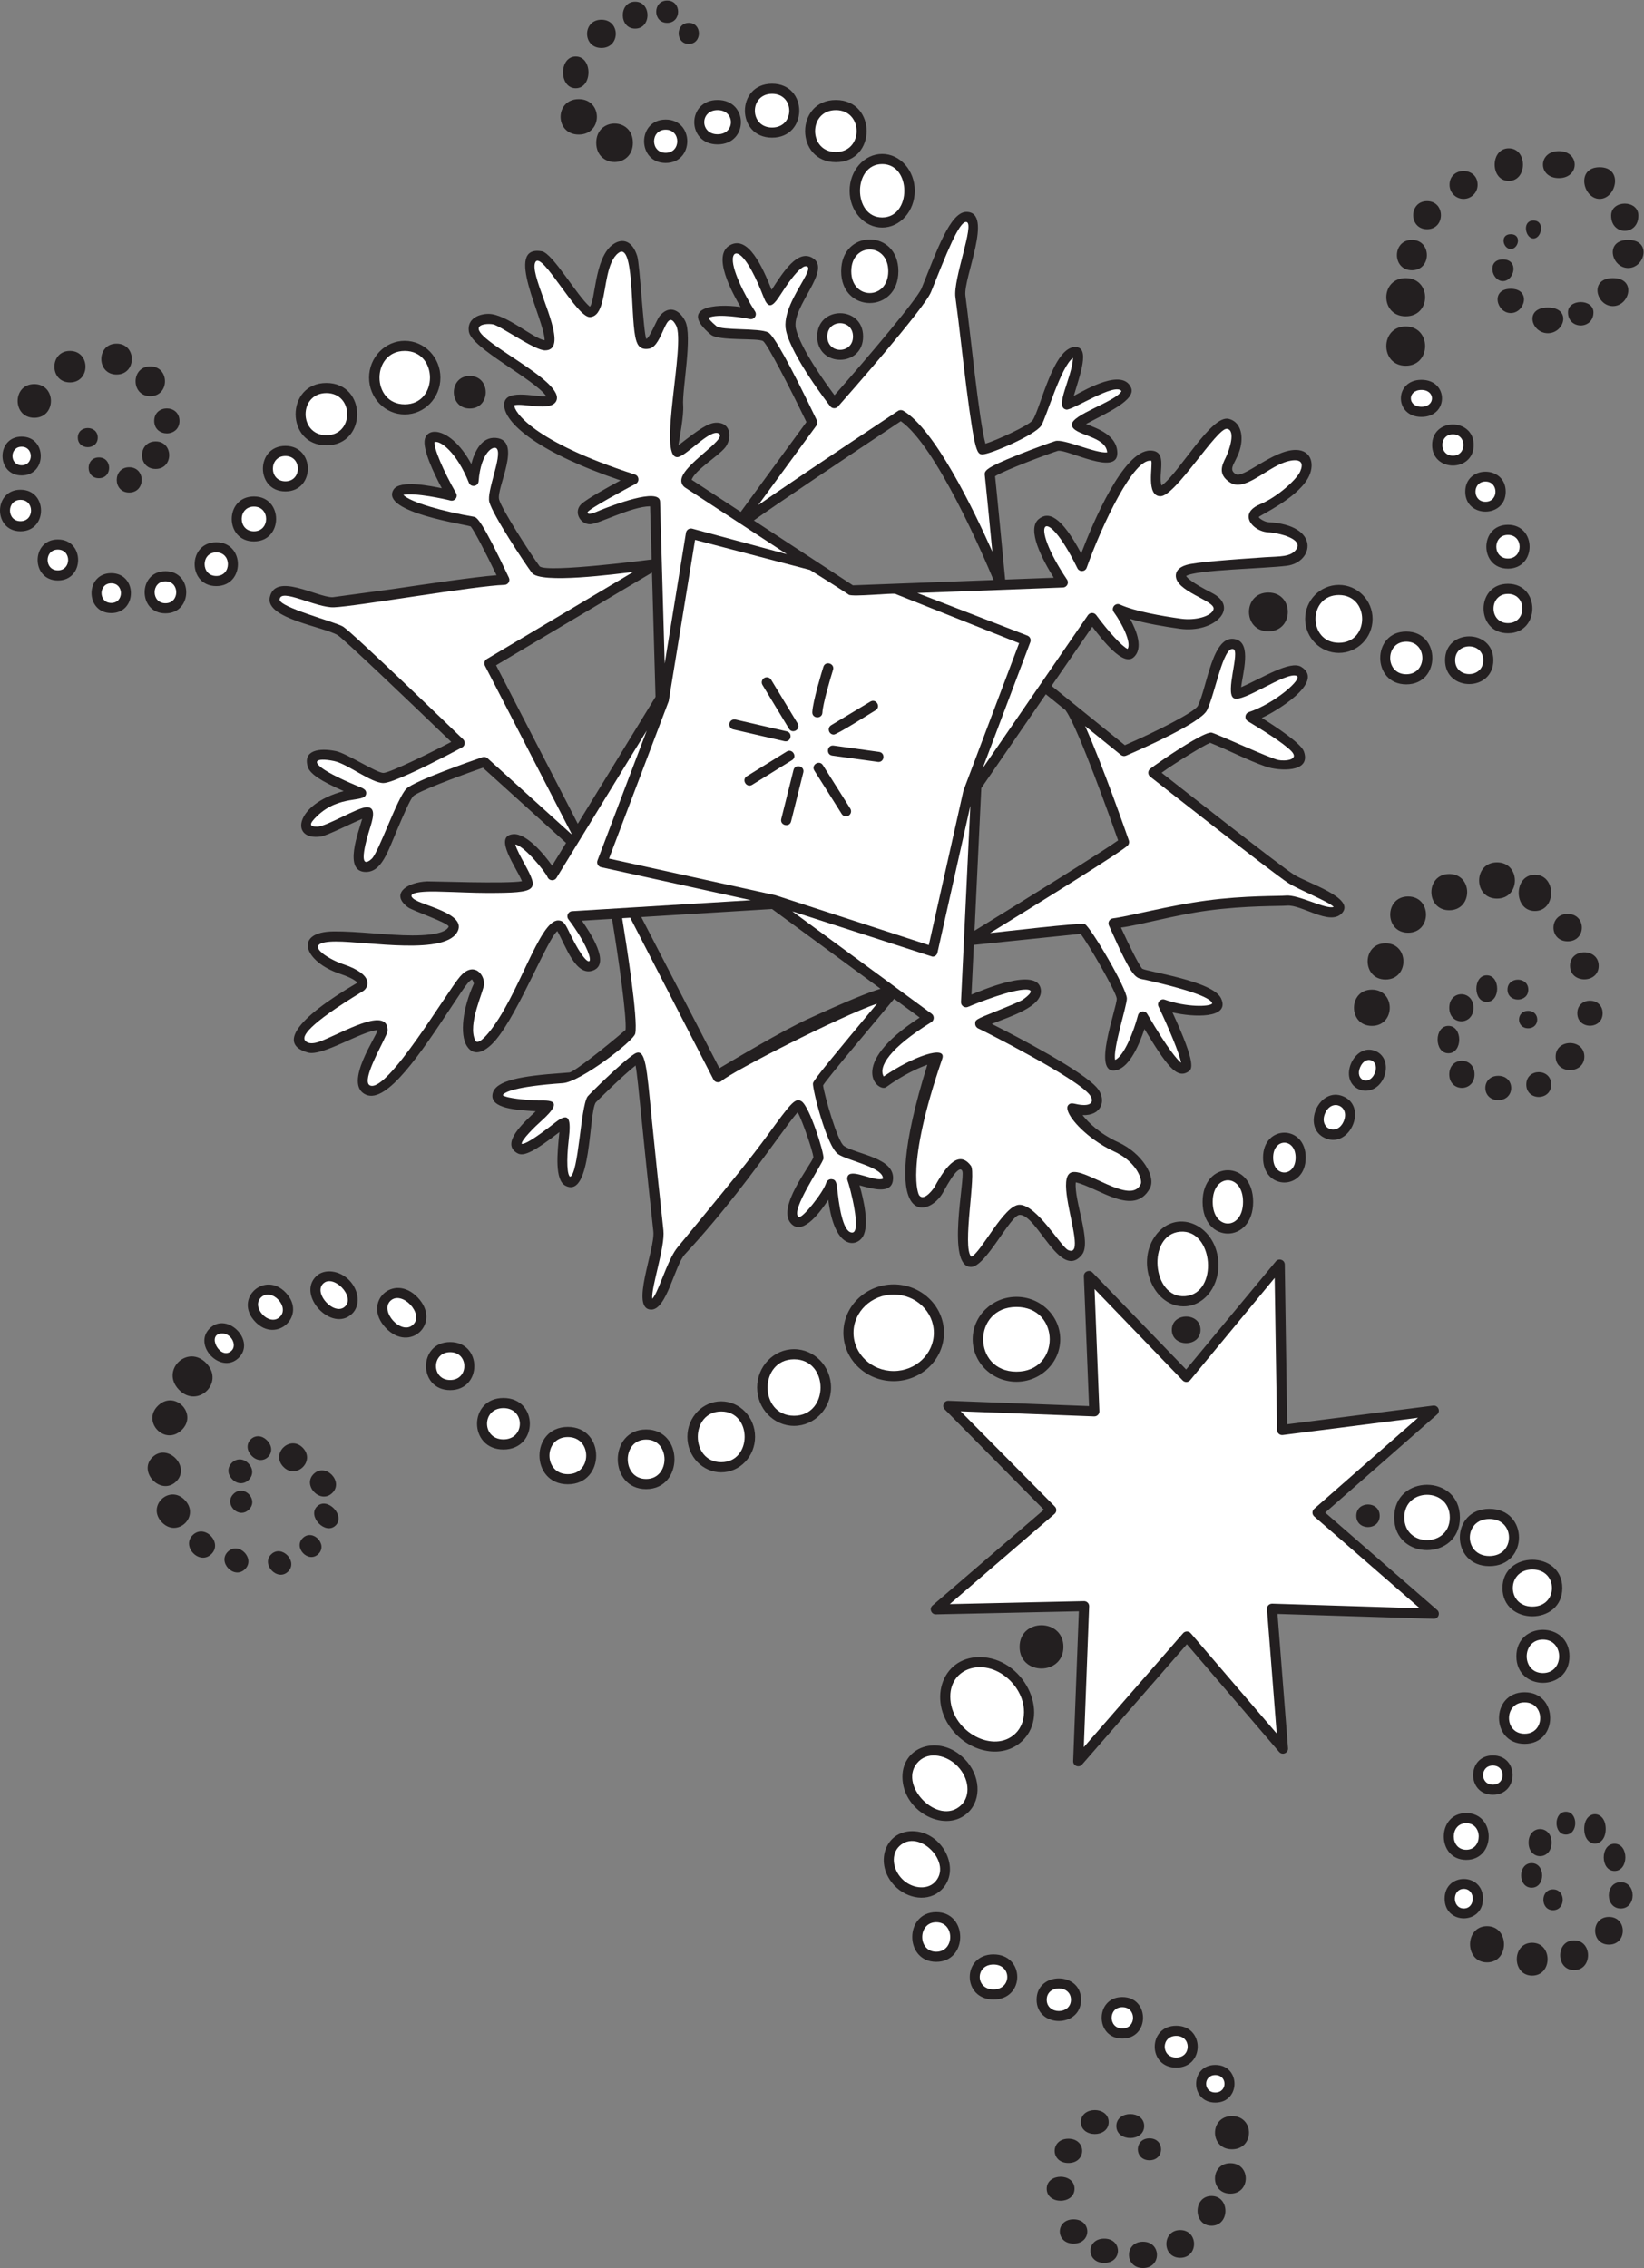 <?xml version="1.0" encoding="UTF-8" standalone="no"?>
<svg
   xmlns:dc="http://purl.org/dc/elements/1.1/"
   xmlns:cc="http://creativecommons.org/ns#"
   xmlns:rdf="http://www.w3.org/1999/02/22-rdf-syntax-ns#"
   xmlns:svg="http://www.w3.org/2000/svg"
   xmlns="http://www.w3.org/2000/svg"
   viewBox="0 0 325.093 448.373"
   height="448.373"
   width="325.093"
   xml:space="preserve"
   id="svg2"
   version="1.1"><rect x="0" y="0" width="325.093" height="448.373" fill="#808080" stroke="none"/><defs
     id="defs6" /><g
     transform="matrix(1.333,0,0,-1.333,0,448.373)"
     id="g10"><g
       transform="scale(0.1)"
       id="g12"><path
         id="path14"
         style="fill:#231f20;fill-opacity:1;fill-rule:evenodd;stroke:none"
         d="m 1965.89,1120.33 166.04,145.6 c 5.54,4.84 1.41,13.96 -5.89,13.07 l -216.55,-27.67 -3.57,236.83 c -0.05,7.1 -8.8,10 -13.12,4.97 l -133.22,-160.55 -138.84,143.85 c -4.7,4.87 -13.16,1.38 -12.86,-5.56 l 7.67,-192.59 -208.48,7.93 c -6.8,0.25 -10.27,-7.98 -5.68,-12.69 l 147.16,-148.89 -165.16,-141.985 c -4.16,-3.555 -3.03,-9.325 0.57,-11.903 1.22,-0.871 2.7,-1.379 4.36,-1.32 l 212.13,4.551 -8.46,-222.129 c -0.27,-7.078 8.53,-10.496 13.15,-5.215 l 155.54,178.469 136.86,-159.668 c 4.71,-5.5 13.74,-1.7 13.17,5.468 l -15.59,199.161 79.63,-2.493 152.01,-4.753 c 6.98,-0.266 10.46,8.535 5.14,13.164 l -166.01,144.353 z m -685.71,409.66 c 9.76,16.97 0.82,55.31 -5.08,75.69 19.3,-5.25 46.19,-13.18 49.4,6.7 5.58,34.48 -54.14,38.81 -72.66,51.9 -9.44,6.66 -28.71,74.02 -30.84,89.49 1.22,4.96 86.49,105.43 105.46,128.59 l 37.88,-27.82 c -110.31,-71.62 -60.82,-111.18 -49.94,-103.29 26.41,19.06 48.3,28.7 61.26,33.3 -76.72,-245.62 2.66,-227.88 23.77,-188.59 18.03,33.56 25.82,37.13 28.21,30.62 4.15,-11.27 -24.4,-141.92 12.82,-141.91 21.98,0.01 58.17,76.9 72.17,77.24 25.91,0.64 60.57,-98.8 92.46,-59.02 14.67,18.29 -12.12,80.31 -9.19,107.29 34.18,-8.3 86.55,-51.91 109.87,-8.96 9.5,17.49 -11.77,52.32 -46.81,68.34 -27.57,12.62 -44.14,29.01 -53.05,40.27 28.41,-1.1 35.83,22.11 22.53,39.18 -19.56,25.08 -119.76,77.23 -157.15,96.11 26.78,11.01 75.71,25.3 72.83,50.59 -4.05,35.69 -89.53,-1.73 -102.99,-7.07 l 3.51,73.63 158.4,16.39 c 11.2,-13.99 52.49,-85.73 53.63,-95.91 0.65,-12.98 -39.28,-116.56 0.27,-106.01 19.52,5.22 33.61,39 40.81,60.81 32.95,-54.3 48.04,-74.64 65.04,-63.22 5.04,3.22 13.27,8.47 -23.5,87.83 30.68,-7.35 86.43,-9.64 72.09,20.86 -12.23,25.98 -109.49,39.31 -117.07,44.01 -4.82,5.48 -18.98,33.77 -31.4,60.96 26.32,3.3 79.72,18.6 128.82,25.21 56.78,7.64 107.53,6.35 117.13,7.28 22,2.12 63.48,-30.46 81.58,-11.45 21.73,22.8 -52.13,45.21 -71.34,57.71 -21.52,13.98 -161.61,123.86 -195.94,150.84 20.29,14.71 62.12,40.39 72.02,44.43 27.89,-11.08 54.59,-25.55 82.95,-35.38 18.55,-6.42 67.68,-9.69 56.13,22.59 -4.18,11.7 -38.76,34.91 -62.45,49.71 18.03,7.9 95.46,53.14 58.46,75.77 -16.29,9.95 -57.2,-16.3 -89.05,-30.24 2.16,20.31 15.85,64.47 -7.71,71 -35.01,9.72 -42.46,-70.52 -56.46,-98.54 -4.52,-9.03 -58.91,-36.9 -108.36,-58.42 l -108.71,87.91 60.39,87.79 c 15.77,-20.57 45.76,-59.13 61.27,-45.42 14.77,13.07 4.84,38.8 -5.25,57.01 22.82,-6.7 51.31,-11.52 73.84,-14.65 51.35,-7.11 89.58,31.77 47.56,53.18 -30.09,15.34 -36.74,22.44 -38.18,25.05 14.13,9.36 117.05,10.97 149.49,15.2 39.86,5.2 50.2,60.3 -27.42,64.62 -5.71,0.32 -13.91,5.58 -14.38,7.65 2.08,2.91 55.08,26.73 72.71,57.06 11.17,19.23 6.33,42.45 -17.97,42.45 -33.41,0.01 -77.64,-42.99 -88.97,-35.81 -13.94,8.83 4.29,18.88 8.11,44.75 2.7,18.26 -3.61,33.52 -18.39,37.15 -26.03,6.38 -73.43,-80.4 -99.65,-98.9 -6.05,16.17 10.86,51.88 -16.92,51.88 -39.83,0.01 -84.7,-106.34 -102.3,-152.56 -29.83,55.87 -48.67,62.77 -63.07,50.86 -18.24,-15.09 5.34,-59.8 22.34,-86.91 l -72.05,-2.72 c -2.4,25.1 -12.51,130.61 -14.96,153.24 13.27,8.72 80.28,33.74 93.25,37.72 14.85,2.23 88.08,-37.92 88.08,-3.56 0,26.6 -29.26,36.6 -46.42,43.28 29.23,15.86 74.92,35.41 66.72,54.01 -12.6,28.6 -65.54,-1.83 -84.91,-12.36 8.73,30.19 25.29,72.96 1.86,72.56 -32.2,-0.54 -50.89,-90.23 -62.73,-108.44 -5.18,-7.88 -54.8,-30.34 -70.15,-34.95 -9.89,36.32 -22.24,164.2 -29.7,219.41 -3.53,26.08 42.47,124.38 1.43,124.38 -24.07,0 -44.05,-57.97 -66.41,-113.18 -6.59,-16.22 -78.68,-101.23 -129.25,-158.7 -14.08,18.91 -50.91,70.27 -57.29,98.95 -7.2,32.48 55.09,87.47 24.31,104.9 -22.06,12.49 -43.28,-21.27 -60.31,-47.54 -14.06,35.42 -35.06,80.88 -61.56,66.33 -27.71,-15.18 3.22,-70.52 15.44,-91.76 -37.98,5.51 -92.38,-0.36 -44.22,-40.94 11.91,-10.03 69.61,-4.59 77.87,-9.76 6.74,-5.77 37.49,-64.79 64.12,-119.97 l -97.45,-133.23 c -35.17,23.02 -64.3,42.08 -72.89,47.69 5.58,14.81 38.75,34.29 49.64,47.58 9.71,11.86 10.5,36.98 -12.71,36.99 -11.97,0 -25.47,-9.31 -56.58,-33.65 1.99,11.95 8.21,44.75 7.11,59.18 -1.78,23.28 14.32,103.41 2.93,125.37 -9.69,18.7 -25.313,22.89 -38.137,6.87 -3.789,-4.74 -15.02,-33.31 -19.571,-33.42 -4.183,10.26 -9.402,110.36 -13.406,122.89 -7.867,24.65 -23.789,26.78 -37.363,16.11 -26.164,-20.55 -24.656,-83.3 -32.871,-91.31 -18.879,15.86 -55.012,79.29 -71.172,82.18 -57.848,10.3 3.777,-101.19 4.121,-131.91 -16.301,1.92 -57.078,39.08 -83.231,39.08 -13.097,0.01 -32.097,-6.31 -29.222,-26.06 3.64,-24.94 97.414,-70.76 114.824,-96.03 -14.535,-2.17 -66.758,14.03 -62.148,-16.37 3.921,-25.8 51.55,-67.32 172.382,-108.53 -19.101,-10.26 -49.402,-27.07 -57.921,-34.85 -12.516,-11.43 -2.082,-30.49 12.941,-30.11 12.445,0.32 61.477,26.45 88.789,26.54 l 2.258,-78.83 c -2.801,-0.37 -153.988,-20.04 -166.02,-10.27 -14.933,20.33 -56.55,85.21 -60.215,99.33 -4.437,17.12 35.383,87.66 -4.718,91.21 -21.293,1.89 -31.676,-20.09 -36.52,-38.69 -27.328,50.75 -63.293,57.36 -68.828,37.25 -4.043,-14.73 13.098,-50.71 25.059,-73.17 -15.516,3.09 -62.508,13.23 -71.758,-2.36 -19.945,-33.62 109.93,-51.61 114.695,-54.39 5.676,-6.94 22.672,-39.79 38.254,-72.26 -33.574,-2.69 -100.227,-12.58 -155.016,-20.68 l -88.148,-11.95 c -23.223,-0.27 -85.156,37.75 -93.242,-0.28 -6.668,-31.43 80.769,-43.61 100.887,-56.06 8.839,-5.48 102.832,-95.07 168.332,-158.24 -24.497,-13 -90.586,-45.81 -100.633,-46.01 -9.922,-0.09 -54.528,29.08 -70.364,32.34 -24.793,5.11 -49.418,1.48 -41.8,-23.3 3.132,-10.17 18.425,-20.66 53.246,-36.03 -73.258,-19.34 -80.117,-73.94 -33.77,-67.31 9.239,1.32 45.625,19.83 61.196,26.18 -4.86,-17.97 -28.879,-78.73 5.406,-78.73 23.429,0 32.207,29.12 47.187,64.24 7.91,18.56 18.742,43.97 23.434,48.41 7.129,6.76 63.148,28.04 103.098,41.92 l 123.328,-111.52 -20.657,-33.7 c -12.371,17.47 -38.453,48.51 -58.031,46.63 -30.094,-2.88 5.695,-50.37 13.262,-69.71 -21.637,-4.06 -135.039,0.01 -140.762,-0.24 -30.207,-1.3 -55.117,-18.79 -28.152,-38.57 6.918,-5.06 60.32,-23.16 60.219,-28.54 -2.5,-5.95 -13.914,-13.06 -53.961,-13.06 -35.45,0 -82.325,6.39 -116.746,5.99 -60.309,-0.7 -43.454,-45.27 9.414,-62.89 22.757,-7.58 25.464,-13.13 25.964,-13.18 -94.898,-55.61 -116.164,-92.11 -73.148,-103.71 21.066,-5.7 79.113,31.86 102.855,33.42 0.856,-6.34 -52.226,-80.17 -17.187,-95.8 31.27,-13.96 82.488,63.2 127.441,131.18 10.528,15.93 19.621,29.67 23.743,34.36 3.972,4.51 6.101,5.17 6.117,5.32 0.918,-0.63 2.164,-3.36 2.894,-6.11 -16.66,-36.05 -21.179,-75.51 -10.422,-92.6 11.504,-18.24 29.739,-6.72 43.2,9.37 33.797,40.4 76.734,150.16 91.031,161.08 12.324,-21.56 27.453,-68.65 53.496,-58.24 25.602,10.23 -4.695,55.86 -17.039,73.65 l 44.656,2.74 c 9.414,-57.08 21.965,-144.48 20.11,-164.7 -34.411,-29.37 -75.403,-61.4 -83.106,-63.11 -2.016,-0.25 -5.844,-0.51 -10.883,-0.87 -60.601,-4.27 -99.011,-10.86 -103.226,-30.53 -4.836,-22.61 36.785,-24.2 63.918,-26.2 -17.45,-16.42 -52.914,-47.75 -27.133,-62.21 9.418,-5.28 24.746,2.35 62.265,31.34 -3.285,-31.67 -7.21,-71.24 9.09,-79.56 39.059,-19.94 34.114,108.41 44.91,123.63 5.387,5.39 39.946,39.88 59.016,54.73 2.117,-11.53 4.758,-37.91 8.859,-78.79 3.922,-39.1 9.293,-92.65 17.504,-167.31 2.875,-26.22 -35.445,-115.92 -3.082,-115.92 23.082,0 34.678,65.7 49.948,82.11 57.07,61.4 102.6,123.71 133.67,166.37 13.75,18.86 26.86,36.88 33.53,44.15 7.79,-14.1 22.19,-57.22 23.33,-66.37 -1.69,-10.07 -58,-77.08 -31.55,-100.17 17.36,-15.15 42.81,20.13 53.66,36.75 9.48,-75.27 42.21,-70.33 51.44,-54.26 v 0 z m -544.262,847 231.273,137.45 5.266,-184.26 -115.316,-188.22 -121.223,235.03 z m 600.412,362 c 52.19,-36.49 121.73,-197.67 137.56,-235.56 l -208.64,-7.9 c -12.82,8.4 -84.82,55.54 -146.96,96.23 29.01,20.94 139.95,95.32 218.04,147.23 v 0 z m 244.43,-428.66 c 0.17,-0.38 0.38,-0.74 0.63,-1.1 18.41,-25.97 67.46,-163.98 77.31,-191.94 -21.41,-15.53 -131.97,-84.24 -213.06,-134 l 10.09,211.54 95.73,139.18 29.3,-23.68 z m -382.53,-458.1 c -39.71,-18.3 -107.9,-59.24 -131.01,-72.81 l -115.943,224.16 193.993,11.92 160.97,-118.27 c -17.16,-5.18 -48.64,-17.66 -108.01,-45 v 0 z M 145.02,2714.62 c 0,18.9 -29.59,18.92 -29.59,0 0,-18.93 29.582,-18.93 29.59,0 v 0 z m 1.664,-60.21 c 20.296,0 20.296,30.82 0,30.82 -20.293,0 -20.293,-30.82 0,-30.82 v 0 z m 45,16.25 c -24.688,0 -24.68,-37.5 0,-37.5 24.683,0 24.695,37.48 0,37.5 v 0 z m 39.168,38.33 c -26.883,0 -26.899,-40.83 0,-40.83 26.882,0 26.882,40.83 0,40.83 v 0 z m -2.086,30.42 c 0,-24.69 37.496,-24.7 37.496,-0.01 0.008,24.69 -37.496,24.69 -37.496,0 v 0.01 z m -5.836,36.66 c 29.074,0 29.074,44.16 0,44.16 -29.075,0 -29.063,-44.16 0,-44.16 v 0 z m -50,32.09 c 30.175,0 30.175,45.84 0,45.84 -30.172,0 -30.172,-45.84 0,-45.84 v 0 z m -69.164,-11.67 c 30.722,0 30.726,46.66 -0.004,46.67 -30.739,0 -30.742,-46.67 0,-46.67 h 0.004 z m -52.914,-52.5 c 32.91,0 32.918,49.99 0,50 -32.918,0 -32.914,-50.01 0,-50 v 0 z m -18.746,-85.42 c 37.836,0 37.832,57.5 -0.004,57.5 -37.84,0 -37.844,-57.5 0,-57.5 h 0.004 z m -1.676,-21.25 c -40.574,0 -40.566,-61.66 0,-61.66 40.586,0 40.578,61.66 0,61.66 v 0 z m 55.422,-73.75 c -40.027,0 -40.031,-60.84 0,-60.84 40.031,0 40.027,60.84 0,60.84 v 0 z m 79.16,-50 c -38.934,0 -38.938,-59.17 0,-59.16 38.941,0 38.941,59.16 0,59.16 v 0 z m 80.422,-59.58 c 41.125,0 41.129,62.49 -0.004,62.5 -41.129,0 -41.129,-62.51 0,-62.51 l 0.004,0.01 z m 75.418,40.42 c 42.773,0 42.773,64.99 0,64.99 -42.786,0.01 -42.778,-64.99 0,-64.99 v 0 z m 55.832,66.25 c 43.879,0 43.875,66.66 -0.004,66.66 -43.867,0 -43.867,-66.67 0,-66.67 l 0.004,0.01 z m 46.671,74.16 c 44.411,0 44.418,67.5 0,67.5 -44.429,0 -44.429,-67.5 0,-67.5 v 0 z m 60.825,68.34 c 60.871,0 60.879,92.5 0,92.5 -60.867,0 -60.867,-92.51 0,-92.5 v 0 z m 116.234,45.81 c 29.18,0 52.914,24.48 52.914,54.58 0.008,30.1 -23.734,54.58 -52.918,54.58 -29.176,0.01 -52.922,-24.48 -52.922,-54.58 0.012,-30.1 23.742,-54.58 52.922,-54.58 h 0.004 z m 96.484,8.77 c 31.54,0 31.532,48.33 -0.011,48.33 -31.567,0 -31.567,-48.34 0.008,-48.34 l 0.003,0.01 z m 515.362,106.83 c 0,-46.07 68.12,-46.07 68.12,0 0,46.06 -68.12,46.06 -68.12,0 v 0 z m -190.47,433.87 c 20.02,0 20.03,31.24 0,31.24 -20.03,0 -20.03,-31.24 0,-31.24 v 0 z m -32.102,31.24 c 21.662,0 21.672,33.12 0,33.13 -21.661,0 -21.661,-33.13 0,-33.13 v 0 z m -47.485,-8.55 c 24.399,0 24.399,40 -0.008,40 -24.386,0 -24.386,-40 0,-40 h 0.008 z m -50,-28.63 c 28.371,0 28.383,41.86 -0.008,41.88 -28.394,0 -28.394,-41.89 0,-41.88 h 0.008 z m -38.121,-59.76 c 25.176,0 25.176,47.08 0,47.08 -25.164,0 -25.156,-47.09 0,-47.09 v 0.01 z m 4.457,-68.68 c 35.887,0 35.899,52.5 -0.016,52.51 -35.925,0 -35.933,-52.51 0.012,-52.51 h 0.004 z m 25.941,-12.18 c 0,-38.06 54.375,-38.07 54.375,-0.02 0.016,38.04 -54.375,38.03 -54.375,0.02 v 0 z m 103.008,-29.93 c 42.682,0 42.692,64.34 0,64.34 -42.691,0 -42.683,-64.34 0,-64.34 v 0 z m 77.012,27.52 c 46.12,0 46.13,65.85 -0.01,65.85 -46.11,0 -46.11,-65.85 0.01,-65.85 v 0 z m 80.84,10 c 53.75,0 53.75,80 0,80 -53.74,0 -53.74,-80 0,-80 v 0 z m 1129.5,-149.58 c 12.22,0 17.48,26.67 0,26.67 -17.46,0 -12.2,-26.67 0,-26.67 v 0 z m -33.69,6.4 c -16.64,0 -11.62,-21.96 0,-21.96 11.64,0 16.66,21.96 0,21.96 v 0 z m -11.67,-69.58 c 17.04,0 24.41,32.18 -0.01,32.18 -24.39,0.01 -17.03,-32.18 0.01,-32.18 z m 11.67,-11.4 c -30.49,0 -21.26,-35.98 0,-35.98 21.28,0 30.5,35.98 0,35.98 v 0 z m 55.02,-27.81 c -35.53,0 -24.9,-38.07 0,-38.07 24.92,0.01 35.56,38.07 0,38.07 v 0 z m 29.85,-7.14 c 0,-25.89 37.79,-25.88 37.79,0 0,20.34 -37.79,20.35 -37.79,0 v 0 z m 66.61,50.79 c -35.61,0 -24.85,-41.53 0,-41.52 24.87,0 35.61,41.51 0,41.51 v 0.01 z m 22.67,56.66 c -35.59,0 -24.86,-41.67 0,-41.67 24.87,0.01 35.62,41.66 0,41.67 v 0 z m -25.28,36.08 c 0,-30.19 40.46,-30.18 40.46,0 0.01,23.71 -40.47,23.72 -40.46,0 v 0 z m -17.04,24.75 c 24.87,0 35.63,46.97 0,46.97 -35.6,0 -24.87,-46.97 0,-46.97 v 0 z m -60.54,30.84 c 31.38,0 31.38,39.99 0,39.99 -31.38,0.01 -31.39,-40 0,-40 v 0.01 z m -74.21,-4.17 c 27.97,0 27.97,48.33 0,48.33 -27.96,0 -27.96,-48.34 0,-48.33 v 0 z m -67.08,-26.67 c 11.49,0 20.81,9.33 20.81,20.83 0.01,27.43 -41.65,27.42 -41.65,0 0,-11.5 9.33,-20.83 20.83,-20.83 h 0.01 z m -54.18,-45 c 27.43,0 27.44,41.66 0,41.67 -27.41,0 -27.41,-41.67 0,-41.67 v 0 z m -22.49,-60.83 c 29.62,0 29.63,44.99 0,45 -29.62,0 -29.62,-45.01 0,-45 v 0 z m -9.18,-68.33 c 38.4,0 38.39,56.66 0,56.66 -38.39,0.01 -38.39,-56.67 0,-56.66 v 0 z m 0,-73.33 c 38.39,0 38.39,58.32 0,58.32 -38.39,0 -38.39,-58.33 0,-58.33 v 0.01 z m 23.34,-20.84 c -40.66,0 -40.64,-55 0,-55 40.66,0 40.66,55 0,55 v 0 z m 77.51,-96.67 c 0,40.58 -61.67,40.59 -61.67,0 0,-40.57 61.65,-40.59 61.67,0 v 0 z m -12.51,-69.17 c 0,-39.48 60,-39.49 60,0 0,39.49 -60,39.49 -60,0 v 0 z m 63.35,-114.16 c 42.77,0 42.77,65 -0.01,65 -42.77,0 -42.77,-65 0.01,-65 v 0 z m 0,-95.83 c 48.26,0 48.26,73.34 -0.01,73.34 -48.26,0 -48.26,-73.35 0.01,-73.35 v 0.01 z m -93.34,-40 c 0,-47.17 71.66,-47.16 71.66,0 0,47.16 -71.66,47.15 -71.66,0 v 0 z m -57.5,-35.83 c 51.53,0 51.54,78.32 -0.01,78.32 -51.53,0.01 -51.54,-78.33 0,-78.32 h 0.01 z m 180.75,-510.01 c 18.05,0 18.05,25.83 0,25.83 -18.02,0 -18.04,-25.83 0,-25.83 v 0 z m -1026.93,1284.5 c 60.8,0 60.79,92.17 0,92.17 -60.81,0 -60.82,-92.17 0,-92.17 v 0 z m 20.36,-42.42 c 0,-30.09 21.69,-54.58 48.33,-54.58 26.65,0.01 48.33,24.49 48.33,54.58 0,30.11 -21.68,54.59 -48.33,54.59 -26.64,0 -48.33,-24.49 -48.33,-54.59 v 0 z m 72.37,-119.37 c 0,62.88 -84.87,62.88 -84.87,0 0,-62.88 84.86,-62.89 84.86,0 h 0.01 z m 653.45,-566.04 c 27.58,0 49.99,22.61 49.99,50.41 0.01,27.8 -22.42,50.42 -50,50.42 -27.57,0 -50,-22.62 -50,-50.42 0,-27.79 22.43,-50.41 50,-50.41 h 0.01 z m -104.56,89.51 c -38.43,0 -38.41,-57.52 0,-57.51 38.4,0 38.4,57.5 0,57.5 v 0.01 z M 1738.38,1391.38 c 0,-26.28 42.51,-26.28 42.51,0 0,26.28 -42.51,26.26 -42.51,0 v 0 z m 528.78,504.6 c 0,19.69 -30.85,19.68 -30.85,0 0,-19.69 30.85,-19.69 30.85,0 v 0 z m -61.6,-18.27 c 20.55,0 20.55,39.47 0,39.47 -20.58,0.01 -20.59,-39.47 0,-39.47 v 0 z m -19.78,-8.65 c 0,26.79 -35.85,26.78 -35.85,-0.01 0,-26.76 35.82,-26.8 35.85,0 v 0.01 z m -37.11,-67.5 c 21.37,0 21.36,40.62 -0.01,40.62 -21.37,0 -21.37,-40.62 0.01,-40.62 v 0 z m 1.26,-31.25 c 0,-26.77 37.47,-26.79 37.47,0 0.01,26.79 -37.47,26.78 -37.47,0 v 0 z m 72.69,-38.23 c 25.57,0 25.58,36.05 0,36.05 -25.6,0 -25.61,-36.05 0,-36.05 v 0 z m 41.58,23.12 c 0,-24.54 36.96,-24.55 36.96,-0.01 0.01,24.54 -36.96,24.54 -36.96,0 v 0.01 z m 86.11,41.46 c 0,26.75 -42.56,26.74 -42.56,0 0,-26.74 42.56,-26.74 42.56,0 v 0 z m 27.13,64.32 c 0,24.76 -37.56,24.74 -37.56,0 0,-24.74 37.56,-24.75 37.56,0 v 0 z m -48.41,70.27 c 0,-26.74 42.56,-26.75 42.56,0 0,26.75 -42.57,26.74 -42.56,0 v 0 z m -3.47,76.98 c -28.07,0 -28.06,-40.63 0,-40.63 28.05,0 28.05,40.62 0,40.62 v 0.01 z m -48.57,58.08 c -32.09,0 -32.09,-53.76 -0.01,-53.76 32.09,0.01 32.08,53.76 0,53.76 h 0.01 z m -56.26,-35.37 c 35.38,0 35.4,53.74 0,53.75 -35.38,0 -35.38,-53.76 0,-53.75 v 0 z m -70.8,-17.25 c 35.38,0 35.39,53.74 0,53.74 -35.38,0.01 -35.38,-53.75 0,-53.75 v 0.01 z m -61.07,20.37 c -35.38,0 -35.38,-53.75 0,-53.75 35.38,0 35.38,53.75 0,53.75 v 0 z m -33.48,-123.12 c 35.38,0 35.38,53.74 0,53.74 -35.38,0.01 -35.38,-53.75 0,-53.75 v 0.01 z m -20.27,-15 c -35.38,0 -35.38,-53.76 0,-53.76 35.38,0 35.39,53.75 0,53.76 v 0 z m -9.47,-149.92 c 29.97,0 42.43,46.94 15.08,58.74 -31.78,13.7 -57.05,-42.82 -24.44,-56.83 2.96,-1.27 6.1,-1.91 9.36,-1.91 v 0 z m -32.83,-8.45 c -36.25,15.57 -62.97,-46.41 -26.68,-62 36.16,-15.54 63.16,46.31 26.68,62 v 0 z m -119.16,-90.77 c 0,-49.22 63.33,-49.2 63.33,0 0,49.29 -63.33,49.3 -63.33,0 v 0 z M 1859,1581.14 c 0,62.64 -75.02,62.64 -75,0 0,-62.64 75,-62.64 75,0 v 0 z M 1577.52,921.211 c 0,42.781 -65,42.793 -65,0 0,-42.793 65,-42.793 65,0 v 0 z m 726.35,-359.648 c -19.11,0 -19.11,-30.872 0,-30.872 19.15,0 19.14,30.872 0,30.872 v 0 z m -31.74,2.5 c 20.79,0 20.78,36.406 0,36.406 -20.74,0 -20.77,-36.406 0,-36.406 v 0 z m 29.55,66.875 c 0,26.777 -34.07,26.796 -34.07,0 0,-26.797 34.06,-26.79 34.07,0 v 0 z m 21.23,11.875 c 18.52,0 18.52,33.906 0,33.906 -18.48,0 -18.5,-33.906 0,-33.906 v 0 z m 59.08,8.437 c 0,29.063 -31.88,29.082 -31.88,0 0,-29.082 31.86,-29.074 31.88,0 v 0 z M 1705.18,192.324 c -22.99,0 -22.99,-32.492 -0.01,-32.492 22.99,0 22.97,32.492 0.01,32.492 v 0 z m -7.84,18.231 c 0,23.683 -41.28,23.695 -41.28,0 0.01,-23.692 41.25,-23.692 41.28,0 v 0 z m -93.89,5.91 c 0,-23.703 41.24,-23.692 41.24,0 0,23.68 -41.26,23.691 -41.24,0 v 0 z m -18.51,-24.707 c -27.17,0 -27.19,-35.996 0,-35.996 27.22,0 27.21,35.996 0,35.996 v 0 z m 9.06,-74.192 c 0,23.684 -41.25,23.692 -41.25,0 0,-23.699 41.25,-23.679 41.25,0 v 0 z m -1.43,-45.339 c -27.18,0 -27.19,-35.996 0,-35.996 27.22,0 27.2,35.996 0,35.996 v 0 z m 45.45,-28.586 c -27.19,0 -27.19,-35.996 0,-35.996 27.21,0 27.21,35.996 0,35.996 v 0 z M 2395.1,629.219 c -21.37,0 -21.38,-40.332 -0.01,-40.332 21.41,0 21.41,40.332 0,40.332 h 0.01 z M 1695.55,39.051 C 1667.9,39.051 1667.9,0 1695.54,0 c 27.67,0 27.67,39.051 0.01,39.051 v 0 z m 708.72,533.203 c -23.55,0 -23.53,-39.051 0,-39.051 23.56,0 23.56,39.051 0,39.051 v 0 z M 1750.79,56.316 c -27.34,0 -27.34,-41.121 0,-41.121 27.37,0 27.37,41.121 0,41.121 v 0 z M 2386.82,520.73 c -27.35,0 -27.35,-41.121 0,-41.121 27.37,0 27.36,41.121 0,41.121 z m -589.6,-413.914 c -27.56,0 -27.56,-44.062 -0.01,-44.062 27.59,0 27.56,44.062 0.01,44.062 v 0 z m 537.89,379.09 c -27.56,0 -27.56,-44.062 -0.01,-44.062 27.59,0 27.57,44.062 0.01,44.062 v 0 z m -509.9,-330.429 c -30.44,0 -30.45,-45.164 0,-45.164 30.47,0 30.45,45.164 0,45.164 v 0 z m 447.7,326.867 c -30.42,0 -30.44,-48.664 0,-48.664 30.47,0 30.45,48.664 0,48.664 v 0 z m -819.7,423.679 c -57.66,0 -79.16,-68.679 -34.83,-114.531 26.91,-27.832 71.18,-35.801 98.3,-9.59 42.98,41.536 0.81,124.114 -63.47,124.121 v 0 z m -21.99,-151.347 c -37.52,38.762 -96.2,19.015 -92.33,-30.848 3.82,-49.269 64.99,-79.394 97.43,-48.027 20.27,19.609 17.99,54.992 -5.1,78.875 v 0 z m -34.68,-193.817 c 30.59,29.579 1.93,87.032 -43.25,87.032 -41.06,0 -57.03,-49.043 -26.06,-81.067 18.94,-19.578 50.08,-24.539 69.3,-5.965 h 0.01 z M 346.648,1148.26 c -15.382,-14.61 7.012,-38.23 22.407,-23.64 15.41,14.6 -6.992,38.24 -22.407,23.64 v 0 z m -2.332,21.75 c 16.407,-17.29 40.735,5.8 24.356,23.08 -16.363,17.29 -40.734,-5.77 -24.356,-23.08 v 0 z m 52.188,57.03 c -16.813,17.75 -40.215,-4.47 -23.418,-22.2 16.816,-17.75 40.227,4.44 23.418,22.2 v 0 z m 52.93,-10.81 c -18.793,19.84 -48.086,-7.93 -29.289,-27.77 18.793,-19.83 48.085,7.92 29.289,27.77 v 0 z m 43.277,-67.01 c 17.711,16.8 -9.469,45.44 -27.164,28.65 -17.688,-16.78 9.465,-45.43 27.164,-28.65 v 0 z m -22.176,-19.51 c -15.219,-14.46 11.914,-43.09 27.156,-28.65 15.262,14.47 -11.89,43.12 -27.156,28.65 v 0 z m -21.183,-46.95 c -14.805,-14.06 7.972,-38.05 22.757,-24.02 14.829,14.05 -7.937,38.06 -22.761,24.02 h 0.004 z m -46.879,-24.14 c -15.618,-14.85 9.019,-40.81 24.636,-25.99 15.645,14.82 -8.972,40.83 -24.636,25.99 v 0 z m -64.219,3.93 c -16.25,-15.41 8.687,-41.76 24.965,-26.35 16.261,15.42 -8.699,41.77 -24.965,26.35 v 0 z m -52.094,24.68 c -17.687,-16.79 9.465,-45.43 27.153,-28.66 17.703,16.79 -9.446,45.44 -27.153,28.66 v 0 z m -11.781,51.53 c -22.801,24.07 -57.223,-8.5 -34.391,-32.6 22.832,-24.1 57.219,8.48 34.391,32.6 v 0 z m -13.316,27.43 c 22.628,21.47 -12.004,58.02 -34.645,36.56 -22.617,-21.44 12.02,-58 34.645,-36.56 v 0 z m -26.415,112.97 c -24.96,-23.69 9.7,-60.23 34.649,-36.55 24.941,23.65 -9.664,60.21 -34.649,36.55 v 0 z m 30.567,23.68 c 27.484,-29.01 68.476,9.89 41.023,38.89 -27.429,28.98 -68.523,-9.87 -41.023,-38.89 v 0 z m 46.367,91.13 c -26.555,-25.17 15.945,-69.27 42.141,-44.45 26.535,25.14 -16.172,69.04 -42.141,44.45 v 0 z m 66.902,9.55 c 31.696,-33.44 77.524,9.14 45.422,43.04 -31.152,32.91 -77.683,-8.96 -45.422,-43.04 v 0 z m 90.754,67.5 c -29.648,-28.13 22.91,-84.33 52.942,-55.88 12.523,11.86 10.84,34.05 -3.762,49.47 -14.207,14.99 -36.914,18.03 -49.18,6.41 v 0 z m 150.52,-31.75 c -35.656,37.62 -83.496,-7.07 -47.524,-45.02 35.914,-37.88 83.274,7.27 47.524,45.02 v 0 z m 48.047,-65.99 c -47.782,0 -47.766,-71.3 0,-71.3 47.781,0 47.793,71.3 0,71.3 v 0 z m 79.043,-82.97 c -52.231,0 -52.207,-76.38 -0.012,-76.38 52.219,0 52.25,76.38 0.012,76.38 v 0 z m 95.5,-42.92 c -56.075,0 -56.047,-85.05 -0.004,-85.05 56.074,0 56.101,85.05 0,85.05 h 0.004 z m 116.148,-3.74 c -56.07,0 -56.047,-88.45 0,-88.45 56.074,0 56.094,88.45 0,88.45 v 0 z m 111.404,41.66 c -27.69,0 -50.21,-23.59 -50.21,-52.6 0,-29.02 22.52,-52.62 50.21,-52.62 27.69,0 50.21,23.6 50.21,52.62 0,29.01 -22.53,52.6 -50.21,52.6 v 0 z m 737.39,207.99 c -4.41,55.88 -64.23,79.53 -94.02,36.67 -29.17,-41.98 -0.5,-107.19 46.2,-103.61 29.09,2.3 50.55,32.33 47.82,66.94 v 0 z m -299.44,-53 c -35.8,0 -64.92,-28.23 -64.92,-62.94 0,-34.72 29.12,-62.98 64.92,-62.98 35.82,0 64.96,28.26 64.96,62.98 0,34.71 -29.14,62.94 -64.96,62.94 v 0 z m -329.89,-77.59 c -30.2,0 -54.78,-25.5 -54.78,-56.86 0,-31.37 24.57,-56.9 54.78,-56.9 30.23,0 54.81,25.53 54.81,56.9 0,31.36 -24.58,56.86 -54.81,56.86 v 0 z m 222.35,24.35 c 0,39.53 -33.46,71.7 -74.61,71.7 -41.11,0 -74.56,-32.17 -74.56,-71.7 0,-39.56 33.45,-71.75 74.56,-71.75 41.15,0 74.61,32.19 74.61,71.75 v 0 z m -11.45,-859.247 c -47.44,0 -47.41,-73.75 0,-73.75 47.43,0 47.45,73.75 0,73.75 v 0 z m 84.97,-62.708 c -46.97,0 -46.97,-66.875 0,-66.875 47,0 47,66.875 0,66.875 v 0 z m 129.88,-67.195 c 0,42.117 -65.94,42.156 -65.94,0 0,-42.14 65.94,-42.109 65.94,0 v 0 z m 61.24,-57.57 c 40.92,0 40.92,61.523 -0.02,61.523 -40.9,0 -40.9,-61.523 0.02,-61.523 v 0 z m 79.89,-43.184 c 42.5,0 42.5,62.141 0,62.141 -42.46,0 -42.48,-62.141 0,-62.141 v 0 z m 58.04,-51.855 c 37.91,0 37.92,55.898 -0.01,55.898 -37.94,0 -37.94,-55.898 0.01,-55.898 v 0 z m 24.72,-19.981 c -33.58,0 -33.6,-49.246 0,-49.246 33.62,0 33.6,49.246 0,49.246 v 0 z m 378.33,281.66 c -33.57,0 -33.57,-53.71 0,-53.699 33.61,0 33.58,53.699 0,53.699 v 0 z m -5.99,40.813 c 0,38.895 -56.88,38.926 -56.88,0 0.01,-38.926 56.87,-38.898 56.87,0 h 0.01 z m -24.84,57.52 c 44.43,0 44.42,69.375 0,69.375 -44.41,0 -44.41,-69.375 0,-69.375 v 0 z m 39.49,154.89 c -39.04,0 -39.05,-58.348 0,-58.348 39.05,0 39.04,58.348 0,58.348 v 0 z m 47.09,17.149 c 50.59,0 50.58,76.535 -0.01,76.535 -50.58,0 -50.6,-76.535 0.01,-76.535 v 0 z m 66.55,129.824 c 0,52.433 -78.76,52.422 -78.76,0 0.01,-52.41 78.76,-52.422 78.76,0 v 0 z m -99.37,101.264 c 0,-55.932 88.74,-55.94 88.74,0 0.01,55.92 -88.74,55.92 -88.74,0 v 0 z m -19.38,32.5 c 58.48,0 58.48,85 0,85 -58.47,0 -58.46,-85.01 0,-85 v 0 z m -141.25,72.19 c 0,-64.59 97.49,-64.59 97.49,0 0.02,64.57 -97.5,64.57 -97.5,0 h 0.01 z m -56.2,2.46 c 0,-22.35 34.69,-22.36 34.69,0 0,22.39 -34.69,22.39 -34.69,0 v 0 0" /><path
         id="path16"
         style="fill:#ffffff;fill-opacity:1;fill-rule:evenodd;stroke:none"
         d="m 1887.22,985.313 c -4.54,0 -8.07,-3.614 -7.72,-8.086 l 14.46,-184.571 -127.53,148.789 c -2.97,3.465 -8.36,3.485 -11.35,0.047 l -147.3,-168.992 7.94,208.777 c 0.17,4.278 -3.29,7.832 -7.58,7.786 l -199.16,-4.407 155.34,133.684 c 3.35,2.84 3.54,7.87 0.57,10.92 l -139.86,141.31 198.11,-7.57 c 4.42,-0.08 7.95,3.43 7.76,7.83 l -7.15,181.03 130.71,-135.53 c 3.15,-3.24 8.29,-2.89 10.99,0.26 l 125.47,151.79 3.56,-225.57 c 0.04,-4.59 4.04,-8.02 8.45,-7.44 l 200.64,25.63 -154.03,-135.05 c -3.41,-2.99 -3.41,-8.31 0.02,-11.3 l 156.61,-136.185 -218.95,6.848 v 0" /><path
         id="path18"
         style="fill:#ffffff;fill-opacity:1;fill-rule:evenodd;stroke:none"
         d="m 2150.73,1113.13 c 0,-44.84 -67.5,-44.84 -67.5,0 0,44.83 67.5,44.83 67.5,0 v 0 0" /><path
         id="path20"
         style="fill:#ffffff;fill-opacity:1;fill-rule:evenodd;stroke:none"
         d="m 2209.48,1110.94 c 38.71,0 38.71,-55 0,-55 -38.71,0 -38.71,55 0,55 v 0 0" /><path
         id="path22"
         style="fill:#ffffff;fill-opacity:1;fill-rule:evenodd;stroke:none"
         d="m 2273.23,1035.94 c 38.71,0 38.71,-55.002 0,-55.002 -38.71,0 -38.7,55.002 0,55.002 v 0 0" /><path
         id="path24"
         style="fill:#ffffff;fill-opacity:1;fill-rule:evenodd;stroke:none"
         d="m 2288.86,882.352 c -32.09,0 -32.07,49.66 0,49.66 32.08,0 32.09,-49.66 0,-49.66 v 0 0" /><path
         id="path26"
         style="fill:#ffffff;fill-opacity:1;fill-rule:evenodd;stroke:none"
         d="m 2261.68,838.887 c 30.83,0 30.84,-46.535 -0.01,-46.535 -30.85,0 -30.84,46.535 0.01,46.535 v 0 0" /><path
         id="path28"
         style="fill:#ffffff;fill-opacity:1;fill-rule:evenodd;stroke:none"
         d="m 2214.59,716.855 c -19.34,0 -19.32,28.348 0,28.348 19.3,0 19.3,-28.359 0,-28.348 v 0 0" /><path
         id="path30"
         style="fill:#ffffff;fill-opacity:1;fill-rule:evenodd;stroke:none"
         d="m 2175.1,659.688 c 24.7,0 24.67,-39.375 0,-39.375 -24.66,0 -24.66,39.375 0,39.375 v 0 0" /><path
         id="path32"
         style="fill:#ffffff;fill-opacity:1;fill-rule:evenodd;stroke:none"
         d="m 2171.5,533.262 c -17.68,0 -17.68,29.062 -0.02,29.062 17.7,0 17.7,-29.062 0.02,-29.062 v 0 0" /><path
         id="path34"
         style="fill:#ffffff;fill-opacity:1;fill-rule:evenodd;stroke:none"
         d="m 1802.88,286.199 c 18.18,0 18.18,-25.898 -0.01,-25.898 -18.18,0 -18.18,25.898 0.01,25.898 v 0 0" /><path
         id="path36"
         style="fill:#ffffff;fill-opacity:1;fill-rule:evenodd;stroke:none"
         d="m 1744.84,344.297 c 22.73,0 22.73,-32.141 0,-32.141 -22.71,0 -22.7,32.141 0,32.141 v 0 0" /><path
         id="path38"
         style="fill:#ffffff;fill-opacity:1;fill-rule:evenodd;stroke:none"
         d="m 1664.95,386.863 c 21.18,0 21.18,-31.531 -0.02,-31.523 -21.15,0 -21.16,31.523 0.02,31.523 v 0 0" /><path
         id="path40"
         style="fill:#ffffff;fill-opacity:1;fill-rule:evenodd;stroke:none"
         d="m 1552.77,397.91 c 0,22.41 35.94,22.391 35.94,0 0,-22.375 -35.94,-22.402 -35.94,0 v 0 0" /><path
         id="path42"
         style="fill:#ffffff;fill-opacity:1;fill-rule:evenodd;stroke:none"
         d="m 1473.83,413.23 c -27.21,0 -27.21,36.875 0,36.875 27.23,0 27.23,-36.875 0,-36.875 v 0 0" /><path
         id="path44"
         style="fill:#ffffff;fill-opacity:1;fill-rule:evenodd;stroke:none"
         d="m 1388.86,469.063 c -27.68,0 -27.7,43.75 0,43.75 27.7,0 27.68,-43.75 0,-43.75 v 0 0" /><path
         id="path46"
         style="fill:#ffffff;fill-opacity:1;fill-rule:evenodd;stroke:none"
         d="m 1266.14,1387.06 c 0,31.26 26.72,56.7 59.56,56.7 32.87,0 59.61,-25.44 59.61,-56.7 0,-31.29 -26.74,-56.75 -59.61,-56.75 -32.84,0 -59.56,25.46 -59.56,56.75 v 0 0" /><path
         id="path48"
         style="fill:#ffffff;fill-opacity:1;fill-rule:evenodd;stroke:none"
         d="m 1177.96,1263.95 c -52.35,0 -52.36,83.76 0,83.76 52.39,0 52.37,-83.76 0,-83.76 v 0 0" /><path
         id="path50"
         style="fill:#ffffff;fill-opacity:1;fill-rule:evenodd;stroke:none"
         d="m 1507.85,1329.38 c -65.76,0 -65.8,95.92 0,95.92 65.86,0 65.81,-95.92 0,-95.92 v 0 0" /><path
         id="path52"
         style="fill:#ffffff;fill-opacity:1;fill-rule:evenodd;stroke:none"
         d="m 1758.29,1441.32 c -49.72,-4.03 -57.27,91.57 -7.54,95.61 49.64,4.03 57.4,-91.67 7.54,-95.61 v 0 0" /><path
         id="path54"
         style="fill:#ffffff;fill-opacity:1;fill-rule:evenodd;stroke:none"
         d="m 1069.9,1195.09 c -46.31,0 -46.34,75.22 0,75.22 46.35,0 46.32,-75.22 0,-75.22 v 0 0" /><path
         id="path56"
         style="fill:#ffffff;fill-opacity:1;fill-rule:evenodd;stroke:none"
         d="m 958.496,1170.2 c -36.305,0 -36.328,58.45 0,58.45 36.348,0 36.317,-58.45 0,-58.45 v 0 0" /><path
         id="path58"
         style="fill:#ffffff;fill-opacity:1;fill-rule:evenodd;stroke:none"
         d="m 842.348,1177.34 c -36.313,0 -36.34,55.05 -0.004,55.05 36.367,0 36.328,-55.06 0,-55.05 h 0.004 v 0" /><path
         id="path60"
         style="fill:#ffffff;fill-opacity:1;fill-rule:evenodd;stroke:none"
         d="m 746.848,1228.93 c -32.453,0 -32.473,46.38 -0.012,46.38 32.484,0 32.461,-46.39 0.012,-46.38 v 0" /><path
         id="path62"
         style="fill:#ffffff;fill-opacity:1;fill-rule:evenodd;stroke:none"
         d="m 667.805,1316.98 c -28.02,0 -28.039,41.3 0,41.3 28.054,0 28.035,-41.3 0,-41.3 v 0 0" /><path
         id="path64"
         style="fill:#ffffff;fill-opacity:1;fill-rule:evenodd;stroke:none"
         d="m 612.789,1399.02 c -17.351,-16.4 -49.976,19.91 -33.578,35.44 16.914,16.03 50.473,-19.45 33.57,-35.44 h 0.008 v 0" /><path
         id="path66"
         style="fill:#ffffff;fill-opacity:1;fill-rule:evenodd;stroke:none"
         d="m 511.863,1426.02 c -15.558,-14.77 -47.683,19.52 -32.297,34.11 15.102,14.33 47.946,-19.28 32.297,-34.11 v 0 0" /><path
         id="path68"
         style="fill:#ffffff;fill-opacity:1;fill-rule:evenodd;stroke:none"
         d="m 387.363,1439.63 c 15.586,14.76 43.196,-14.46 27.657,-29.2 -15.528,-14.74 -43.18,14.47 -27.657,29.2 v 0 0" /><path
         id="path70"
         style="fill:#ffffff;fill-opacity:1;fill-rule:evenodd;stroke:none"
         d="m 343.406,1360.4 c -16.508,-15.57 -38.496,25.64 -13.687,25.64 13.328,0 22.344,-17.41 13.687,-25.64 v 0 0" /><path
         id="path72"
         style="fill:#ffffff;fill-opacity:1;fill-rule:evenodd;stroke:none"
         d="m 1334,625.496 c 28.97,28 81.14,-25.808 52.11,-53.855 -11.8,-11.387 -34.22,-8.731 -48.09,5.613 -14.37,14.855 -16.17,36.496 -4.02,48.242 v 0 0" /><path
         id="path74"
         style="fill:#ffffff;fill-opacity:1;fill-rule:evenodd;stroke:none"
         d="m 1425.89,686.582 c -34.22,-33.078 -97.05,31.953 -62.88,65 15.6,15.086 41.8,8.816 57.44,-7.336 17.33,-17.93 19.78,-43.797 5.44,-57.664 v 0" /><path
         id="path76"
         style="fill:#ffffff;fill-opacity:1;fill-rule:evenodd;stroke:none"
         d="m 1506.25,792.684 c -31.27,-30.254 -92.73,1.328 -96.37,50.48 -3.6,48.496 52.99,64.891 89.73,26.914 23.09,-23.887 26.07,-58.605 6.64,-77.394 v 0 0" /><path
         id="path78"
         style="fill:#ffffff;fill-opacity:1;fill-rule:evenodd;stroke:none"
         d="m 1799,1581.14 c 0,42.75 45,42.75 45,0 0,-42.75 -45,-42.75 -45,0 v 0 0" /><path
         id="path80"
         style="fill:#ffffff;fill-opacity:1;fill-rule:evenodd;stroke:none"
         d="m 1921.99,1646.8 c 0,-29.13 -33.34,-29.66 -33.34,0 0,29.53 33.31,29.53 33.34,0 v 0 0" /><path
         id="path82"
         style="fill:#ffffff;fill-opacity:1;fill-rule:evenodd;stroke:none"
         d="m 1993.27,1700.63 c -9.79,-22.72 -37.32,-10.81 -27.56,11.87 9.8,22.75 37.35,10.97 27.56,-11.87 v 0 0" /><path
         id="path84"
         style="fill:#ffffff;fill-opacity:1;fill-rule:evenodd;stroke:none"
         d="m 2017.77,1780.98 c 8.39,19.57 29.68,9.81 21.5,-9.27 -8.16,-19.01 -29.88,-10.18 -21.5,9.27 v 0 0" /><path
         id="path86"
         style="fill:#ffffff;fill-opacity:1;fill-rule:evenodd;stroke:none"
         d="m 1986.15,2481.14 c 46.05,0 46.07,-70.83 -0.01,-70.83 -46.07,0 -46.05,70.83 0,70.83 h 0.01 v 0" /><path
         id="path88"
         style="fill:#ffffff;fill-opacity:1;fill-rule:evenodd;stroke:none"
         d="m 1262.83,2961.35 c 0,43.12 54.87,43.12 54.87,0 0,-43.13 -54.87,-43.12 -54.87,0 v 0 0" /><path
         id="path90"
         style="fill:#ffffff;fill-opacity:1;fill-rule:evenodd;stroke:none"
         d="m 1308.67,3120.31 c 43.83,0 43.84,-79.17 -0.01,-79.17 -43.85,0.01 -43.84,79.17 0,79.17 h 0.01 v 0" /><path
         id="path92"
         style="fill:#ffffff;fill-opacity:1;fill-rule:evenodd;stroke:none"
         d="m 1239.97,3200.31 c 41.05,0 41.05,-62.17 0,-62.16 -41.08,0 -41.08,62.16 0,62.16 v 0 0" /><path
         id="path94"
         style="fill:#ffffff;fill-opacity:1;fill-rule:evenodd;stroke:none"
         d="m 2086.15,2411.98 c 31.79,0 31.79,-48.33 -0.01,-48.33 -31.79,0 -31.79,48.32 0,48.32 l 0.01,0.01 v 0" /><path
         id="path96"
         style="fill:#ffffff;fill-opacity:1;fill-rule:evenodd;stroke:none"
         d="m 2200.32,2384.48 c 0,-27.41 -41.67,-27.42 -41.67,0 0,27.4 41.65,27.41 41.67,0 v 0" /><path
         id="path98"
         style="fill:#ffffff;fill-opacity:1;fill-rule:evenodd;stroke:none"
         d="m 2236.99,2482.82 c 28.52,0 28.52,-43.34 -0.01,-43.34 -28.51,0 -28.52,43.33 0.01,43.33 v 0.01 0" /><path
         id="path100"
         style="fill:#ffffff;fill-opacity:1;fill-rule:evenodd;stroke:none"
         d="m 2236.99,2570.31 c 23.04,0 23.05,-35 -0.01,-35 -23.02,0 -23.02,35 0.01,35 v 0 0" /><path
         id="path102"
         style="fill:#ffffff;fill-opacity:1;fill-rule:evenodd;stroke:none"
         d="m 2203.64,2649.48 c 19.75,0 19.75,-30 0,-30 -19.75,0 -19.75,29.99 0,29.99 v 0.01 0" /><path
         id="path104"
         style="fill:#ffffff;fill-opacity:1;fill-rule:evenodd;stroke:none"
         d="m 2155.32,2687.81 c -20.84,0 -20.84,31.67 -0.01,31.67 20.84,0 20.83,-31.68 0.01,-31.67 v 0 0" /><path
         id="path106"
         style="fill:#ffffff;fill-opacity:1;fill-rule:evenodd;stroke:none"
         d="m 2108.64,2760.31 c -20.89,0 -20.89,25 0,25 20.89,0 20.88,-25 0,-25 v 0 0" /><path
         id="path108"
         style="fill:#ffffff;fill-opacity:1;fill-rule:evenodd;stroke:none"
         d="m 1145.34,3224.48 c 34,0 34,-50.01 0,-50.01 -34.01,0.01 -34,50 0,50 v 0.01 0" /><path
         id="path110"
         style="fill:#ffffff;fill-opacity:1;fill-rule:evenodd;stroke:none"
         d="m 1064.5,3200.32 c 26.36,0 26.36,-35.85 -0.01,-35.84 -26.35,0 -26.35,35.84 0.01,35.84 v 0 0" /><path
         id="path112"
         style="fill:#ffffff;fill-opacity:1;fill-rule:evenodd;stroke:none"
         d="m 987.488,3171.29 c 22.952,0 22.942,-34.35 0,-34.34 -22.933,0 -22.945,34.33 0,34.34 v 0 0" /><path
         id="path114"
         style="fill:#ffffff;fill-opacity:1;fill-rule:evenodd;stroke:none"
         d="m 1265.38,2864.57 c 0,-26.35 -38.12,-26.36 -38.12,0 0,26.35 38.12,26.35 38.12,0 v 0 0" /><path
         id="path116"
         style="fill:#ffffff;fill-opacity:1;fill-rule:evenodd;stroke:none"
         d="m 600.414,2843.14 c 49.899,0 49.899,-79.18 -0.004,-79.18 -49.887,0.01 -49.902,79.17 0,79.18 h 0.004 v 0" /><path
         id="path118"
         style="fill:#ffffff;fill-opacity:1;fill-rule:evenodd;stroke:none"
         d="m 484.18,2780.66 c 41.133,0 41.14,-62.5 0,-62.5 -41.129,0 -41.121,62.5 0,62.5 v 0 0" /><path
         id="path120"
         style="fill:#ffffff;fill-opacity:1;fill-rule:evenodd;stroke:none"
         d="m 423.355,2687.32 c 24.672,0 24.672,-37.5 0,-37.5 -24.683,0 -24.683,37.5 0,37.5 v 0 0" /><path
         id="path122"
         style="fill:#ffffff;fill-opacity:1;fill-rule:evenodd;stroke:none"
         d="m 376.684,2612.32 c 24.136,0 24.129,-36.66 -0.004,-36.66 -24.125,0 -24.125,36.66 0,36.66 h 0.004 v 0" /><path
         id="path124"
         style="fill:#ffffff;fill-opacity:1;fill-rule:evenodd;stroke:none"
         d="m 320.852,2544.41 c 23.031,0 23.035,-35.01 0,-35.01 -23.032,0.01 -23.039,35 0,35.01 v 0 0" /><path
         id="path126"
         style="fill:#ffffff;fill-opacity:1;fill-rule:evenodd;stroke:none"
         d="m 245.434,2501.49 c 21.382,0 21.382,-32.5 -0.004,-32.5 -21.399,0 -21.387,32.49 0,32.49 l 0.004,0.01 v 0" /><path
         id="path128"
         style="fill:#ffffff;fill-opacity:1;fill-rule:evenodd;stroke:none"
         d="m 165.012,2469.41 c -19.192,0 -19.192,29.15 0,29.16 19.199,0 19.199,-29.17 0,-29.17 v 0.01 0" /><path
         id="path130"
         style="fill:#ffffff;fill-opacity:1;fill-rule:evenodd;stroke:none"
         d="m 85.852,2517.74 c -20.293,0 -20.293,30.83 0,30.83 20.293,0 20.285,-30.84 0,-30.83 v 0 0" /><path
         id="path132"
         style="fill:#ffffff;fill-opacity:1;fill-rule:evenodd;stroke:none"
         d="m 30.43,2590.66 c -20.84,0 -20.828,31.65 0,31.65 20.84,0 20.84,-31.65 0,-31.65 v 0 0" /><path
         id="path134"
         style="fill:#ffffff;fill-opacity:1;fill-rule:evenodd;stroke:none"
         d="m 32.105,2701.07 c 18.09,0 18.09,-27.5 -0.004,-27.5 -18.109,0 -18.098,27.5 0,27.5 h 0.004 v 0" /><path
         id="path136"
         style="fill:#ffffff;fill-opacity:1;fill-rule:evenodd;stroke:none"
         d="m 1328.07,2482.85 c -3.88,1.56 -63.48,-4.83 -69.05,-1.19 0,0.65 -57.03,36.6 -57.57,36.74 l -170.36,44.57 -39.07,-239.15 -88.575,-233.53 246.935,-54.39 227.44,-73.9 51.43,229.22 82.56,218.53 -183.74,73.1 z m -194.43,-124.73 c 3.53,2.13 8.14,1.02 10.29,-2.54 l 39.38,-64.99 c 5.14,-8.5 -7.75,-16.17 -12.84,-7.78 l -39.38,65 c -2.13,3.55 -1,8.15 2.55,10.31 v 0 z m -51.56,-67.24 c 0.93,4.03 4.95,6.54 8.99,5.62 l 75.94,-17.49 c 9.66,-2.23 6.24,-16.84 -3.36,-14.62 l -75.94,17.5 c -4.05,0.93 -6.55,4.95 -5.63,8.99 v 0 z m 33.75,-91.18 c -8.28,-5.15 -16.38,7.49 -7.89,12.75 l 59.07,36.56 c 8.38,5.19 16.3,-7.55 7.88,-12.75 l -59.06,-36.56 z m 75.83,18.3 -18.11,-72.5 c -2.4,-9.59 -16.96,-5.94 -14.57,3.64 l 18.13,72.5 c 2.39,9.57 16.95,5.95 14.55,-3.64 v 0 z m 99.48,105.12 c 8.45,5.09 16.22,-7.75 7.74,-12.85 -8,-4.82 -57.23,-36.07 -61.99,-36.07 -7.54,0 -10.37,10 -3.87,13.93 l 58.12,34.99 z m -69.7,51.57 c 2.96,9.46 17.25,4.92 14.31,-4.48 -4.61,-14.73 -15.26,-51.35 -15.75,-63.34 -0.39,-9.9 -15.38,-9.28 -14.98,0.59 0.65,16.16 14.66,61.61 16.42,67.23 v 0 z m 37.58,-220.58 c -3.45,-2.19 -8.13,-1.2 -10.35,2.33 l -40.62,64.38 c -5.28,8.36 7.42,16.36 12.68,8 l 40.62,-64.37 c 2.21,-3.5 1.17,-8.14 -2.33,-10.35 v 0.01 z m 44.12,79.46 -68.53,9.45 c -9.8,1.36 -7.7,16.21 2.06,14.85 l 67.5,-9.37 c 9.17,-1.27 8.19,-14.93 -1.03,-14.93 v 0 0" /><path
         id="path138"
         style="fill:#ffffff;fill-opacity:1;fill-rule:evenodd;stroke:none"
         d="m 1521.58,1896.08 c 12.8,0 7.52,-6.47 -3.89,-14.78 -4.06,-2.95 -25.3,-11.49 -39.34,-17.14 -31.05,-12.48 -31.64,-12.72 -31.7,-18.72 -0.04,-2.96 1.87,-5.83 4.56,-7.06 9,-4.1 145.55,-73.13 165.39,-98.59 4.96,-6.36 5.59,-15 -8.53,-15 -12.6,0 -18.57,5.62 -23.4,-0.17 -6.51,-7.8 11.22,-31.61 38.25,-51.18 9.08,-6.58 19.21,-12.67 29.81,-17.52 26.83,-12.27 37.68,-31.71 39.67,-42.11 0.52,-2.66 0.45,-4.73 -0.06,-5.93 -14.35,-33.27 -83.93,25.7 -103.75,16.68 -8.68,-3.95 -8.26,-20.31 -5.22,-39.55 5.81,-36.75 21.21,-83.97 1.23,-75.35 -10.41,4.49 -46.21,66.75 -71.93,67.25 -23.26,0.46 -56.93,-71.08 -71.81,-77.07 -14.09,13.74 7.84,123.6 -0.53,134.85 -17.36,23.34 -36.2,1.72 -54.12,-31.64 -0.45,-0.82 -15.42,-22.89 -22.94,-11.64 -0.23,0.35 -21.38,39.66 34.52,201.99 7.22,20.94 -43.79,3.59 -86.85,-26.23 -8.37,14.06 8.5,42.01 70.63,80.54 4.52,2.79 4.76,9.29 0.5,12.42 l -206.8,151.94 208.07,-67.25 c 3.5,0 6.55,2.43 7.31,5.86 l 48.81,217.86 -13.87,-290.93 c -0.27,-5.53 5.35,-9.42 10.43,-7.26 16.78,7.16 64.89,25.73 85.56,25.73 v 0 0" /><path
         id="path140"
         style="fill:#ffffff;fill-opacity:1;fill-rule:evenodd;stroke:none"
         d="m 1662.8,2244 c 2.15,-1.75 5.11,-2.16 7.68,-1.07 25.81,11.11 110.73,48.77 119.99,67.28 12.08,24.13 23.94,95.15 39.04,90.79 10.5,-3.02 -12.76,-65.45 0.81,-72.82 13.57,-7.37 77.62,40.09 93.38,33.03 9.05,-4.04 -31.62,-40.3 -71.09,-53.67 -6.03,-2.04 -6.93,-10.23 -1.47,-13.52 21.2,-12.75 52.52,-32.15 64.27,-44.13 13.24,-13.5 -9.5,-15.44 -19.14,-13.35 -13.75,2.96 -89.04,37.86 -98.63,40.51 -3.91,1.07 -15.34,-4.41 -28.85,-12.26 -25.81,-14.97 -59.24,-38.54 -62.68,-41.42 -3.64,-3.08 -3.52,-8.7 0.2,-11.63 7.32,-5.76 179.62,-141.33 204.61,-157.58 15.85,-10.3 60,-27.45 67.54,-35.53 -10.91,-4.47 -52.12,18.62 -71.05,16.78 -9.87,-0.96 -60.77,0.31 -117.68,-7.34 -56.43,-7.6 -117.63,-23.94 -138.72,-26.43 -5,-0.59 -8.03,-5.89 -5.97,-10.5 37.59,-84.09 38.19,-77.02 56.05,-81.09 74.96,-17.05 93.97,-27.59 96.71,-33.42 0.38,-0.77 0.44,-1.22 0.51,-1.26 -3.96,-5.08 -38.62,-5.69 -70.35,5.68 -6.28,2.24 -12.17,-4.28 -9.3,-10.3 15.27,-31.89 31.1,-69.99 33.5,-83.27 -5.23,3.93 -18.61,18.62 -50.27,72.39 -3.37,5.75 -12.03,4.54 -13.71,-1.91 -6.41,-24.66 -20.84,-60.5 -33.87,-66.26 -3.86,15.45 17.36,80.13 17.36,91.04 0.01,15.05 -53.64,105.75 -62.29,110.36 -4.88,2.61 -125.09,-11.64 -140.69,-13.26 69.36,42.64 198.34,122.46 204.65,130.26 1.64,2.03 2.11,4.73 1.25,7.19 -1.93,5.58 -39.15,112.22 -64.88,169.62 L 1662.8,2244 v 0" /><path
         id="path142"
         style="fill:#ffffff;fill-opacity:1;fill-rule:evenodd;stroke:none"
         d="m 1582.91,2504.01 c -58.78,87.4 -32.7,115.41 15.36,16.9 2.84,-5.81 11.54,-5.58 13.8,0.77 22.79,64.12 70.23,163.64 95.82,158.59 2.5,-7.08 -8.34,-52.61 13.64,-52.61 22.19,0 83.9,102.08 98.64,100.02 13.51,-1.89 3.51,-31.88 -1.84,-42.7 -5.52,-11.15 -12.38,-25.03 6.74,-37.12 19.82,-12.56 47.75,15.88 75.52,28.18 12.4,5.5 38.19,11.48 28.16,-11.68 -4.89,-11.32 -32.62,-37.28 -59.46,-48.56 -11.75,-4.94 -16.58,-11.26 -17,-17.48 -0.79,-11.86 14.51,-23.34 28.55,-24.12 17,-0.94 52.47,-9.8 42.37,-24.94 -8.04,-12.06 -24.88,-10.61 -46.32,-12.07 -51.72,-3.53 -103.34,-7.32 -116.88,-11.44 -9.8,-2.99 -15.08,-7.92 -15.66,-14.67 -2.16,-24.66 58.99,-38.06 55.92,-50.85 -2.5,-10.46 -26.58,-17.18 -48,-14.24 -29.3,4.08 -68.88,11.03 -90.81,21.06 -6.96,3.2 -13.69,-5.02 -9.19,-11.22 12.87,-17.74 26.41,-45.56 20.5,-54.58 -7.65,3.13 -28.2,25.18 -46.63,50.25 -2.96,4.04 -9.24,4.13 -12.21,-0.21 l -156.16,-227.04 70.67,187.09 c 1.44,3.83 -0.44,8.1 -4.24,9.61 l -163.37,63.19 216.13,8.19 c 5.85,0.22 9.2,6.81 5.95,11.68 v 0 0" /><path
         id="path144"
         style="fill:#ffffff;fill-opacity:1;fill-rule:evenodd;stroke:none"
         d="m 1211.08,2732.48 c 1.63,2.23 1.9,5.18 0.7,7.68 -39.79,82.79 -64.15,126.74 -72.42,130.62 -14.15,6.63 -68.71,2.54 -76.57,9.13 -8.5,7.11 -11.06,10.63 -11.73,12.32 13.06,7.07 56.12,-0.52 60.73,-1.72 6.83,-1.79 11.93,5.66 8.28,11.31 -14.74,22.76 -36.6,64.93 -32.51,81.17 2.24,8.89 12.43,7.15 28,-21.66 5.24,-9.66 11.06,-22.38 17.4,-38.78 5.81,-15 11.26,-14.26 18.85,-4.6 1.93,2.46 4.01,5.5 6.26,9 6.11,9.49 29.99,46.74 39.51,41.34 3.61,-2.04 0.03,-9.56 -5.87,-20.05 -11.27,-20.03 -31.04,-50.88 -25.69,-75.04 8.61,-38.71 63.26,-109.18 65.57,-112.16 2.93,-3.75 8.5,-3.8 11.54,-0.35 13.07,14.79 127.98,145.21 137.98,169.88 22.39,55.33 41.87,106.21 52.74,103.75 12.31,-2.81 -20.16,-84.53 -16.54,-111.35 6.01,-44.51 10.58,-89.26 16.3,-133.83 12.67,-98.65 16.04,-99.34 24.26,-99.34 10.82,0 77.72,28.53 86.78,42.63 7.21,11.23 29.45,88.53 47.1,100.29 -1.56,-29.84 -28.42,-73.42 -9.86,-76.55 8.75,-1.46 72.65,40.9 81.75,27.4 -8.13,-15.57 -74.35,-34.76 -73.62,-49.94 0.78,-16.06 50.41,-15.81 52.43,-40.84 -16.56,-2.28 -64.39,20.63 -77.15,16.7 -5.91,-1.82 -31.09,-10.86 -54.52,-20.2 -48.85,-19.46 -50.7,-23.81 -49.87,-30.41 0.95,-7.61 6.86,-68.58 11.19,-113.36 -29.1,65.32 -85.94,181.82 -132.04,208.89 -2.46,1.45 -5.57,1.37 -7.95,-0.21 -121.9,-81.01 -179.71,-120.29 -207.31,-139.66 l 86.28,117.94 v 0" /><path
         id="path146"
         style="fill:#ffffff;fill-opacity:1;fill-rule:evenodd;stroke:none"
         d="m 891.41,2607.34 c -6.461,-2.57 -19.73,-9.28 -19.777,-3.52 -0.035,4.18 60.945,36.81 71.43,42.26 5.882,3.06 5.16,11.75 -1.161,13.8 -153.039,49.4 -179.402,93.87 -179.031,102.74 13.652,3.52 52.305,-9.29 61.645,5.11 19.324,29.83 -129.141,93.34 -113.176,111.63 3.894,4.46 17.527,4.45 22.211,2.64 11.254,-4.38 39.347,-23.5 59,-32.83 6.605,-3.13 12.246,-5.16 15.972,-5.16 34.176,0 -3.367,71.73 -13.296,110.26 -2.532,9.82 -3.274,17.48 -0.579,21.26 10.332,14.42 61.055,-83.16 80.52,-82.15 9.73,0.5 14.668,9.47 18.023,21.85 6.403,23.65 7,59.73 23.957,73.07 23.594,18.56 18.172,-88.58 25.196,-123.7 2.019,-10.1 5.222,-20.85 20.551,-18.1 21.171,3.79 24.554,64.32 40.145,34.24 14.09,-27.17 -27.681,-195.11 1.57,-195.11 12.28,0 49.03,43 61.73,35.03 13.66,-8.56 -56.98,-47.62 -55.64,-70.37 0.24,-4.07 2.32,-7.58 5.84,-9.88 50.32,-32.81 100.53,-65.79 150.78,-98.7 l -140.41,37.87 c -4.27,1.13 -8.59,-1.71 -9.3,-6.05 l -31.563,-194 -6.867,240.09 c -0.617,22.07 -73.305,-6.53 -87.774,-12.29 l 0.004,0.01 v 0" /><path
         id="path148"
         style="fill:#ffffff;fill-opacity:1;fill-rule:evenodd;stroke:none"
         d="m 715.691,2240.66 c -16.628,-5.72 -100.281,-34.87 -112.707,-46.65 -13.492,-12.78 -41.269,-94.95 -51.707,-104.21 -23.367,-20.75 -5.047,37.06 -3.269,42.86 4.472,14.5 11.14,33.84 -3.758,33.84 -13.691,0 -60.039,-28.87 -73.73,-28.86 -11.579,0 -12.942,3.54 0.293,16.13 33.171,31.55 69.597,18.87 72.25,32.11 1.441,7.19 -6.239,9.29 -11.422,11.44 -63.438,26.39 -70.606,39.13 -53.528,39.63 4.36,0.13 10.293,-0.54 17.258,-1.97 20.152,-4.14 55.305,-32.66 73.391,-32.66 6.472,0 22.301,6.24 40.332,14.46 34.422,15.68 76.836,38.56 77.293,38.92 3.695,2.75 4.011,8.19 0.715,11.39 -16.821,16.24 -164.719,158.93 -178.149,167.23 -11.015,6.83 -94.871,28.57 -94.109,40.19 1.179,17.85 53.855,-12.56 80.547,-11.56 32.711,1.23 209.464,32.05 252.961,33.26 5.386,0.15 8.875,5.82 6.57,10.7 -40.195,85.33 -47.434,89.55 -51.902,90.3 -43.86,7.42 -94.282,21.37 -104.707,32.47 16.675,3.68 62.175,-6.31 69.753,-8.35 6.407,-1.72 11.758,5.21 8.457,10.96 -19.14,33.44 -33.359,67.34 -31.906,75.76 8.879,2.68 33.27,-15.94 50.934,-60.37 2.929,-7.37 13.844,-5.66 14.449,2.21 3.352,44.08 23.059,54.16 27.273,48.03 7.665,-11.13 -15.574,-62.61 -11.394,-78.72 4.953,-19.11 51.687,-89.67 63.105,-105.09 12.586,-17 126.731,-1.53 150.403,1.26 l -217.203,-129.1 c -3.414,-2.03 -4.657,-6.36 -2.836,-9.88 l 128.562,-249.26 -0.351,-0.49 -124.383,112.5 c -2.028,1.84 -4.883,2.42 -7.485,1.52 v 0 0" /><path
         id="path150"
         style="fill:#ffffff;fill-opacity:1;fill-rule:evenodd;stroke:none"
         d="m 843.191,2000.29 c 47.536,-62.81 36.313,-91.17 2.961,-22.55 -7.148,14.71 -9.726,20.83 -18.214,20.83 -28.141,0 -58.907,-113.75 -103.68,-167.27 -10.137,-12.12 -16.719,-15.26 -18.988,-11 -12.754,23.9 13.492,75.15 12.992,84.81 -0.801,15.58 -16.524,32.12 -35.547,10.51 -18.906,-21.51 -108.137,-173.25 -133.82,-161.76 -11.415,5.1 8.793,43.7 19.75,65.88 3.668,7.44 6.316,13.04 6.367,14.89 0.929,35.48 -57.129,2.87 -91.321,-11.84 -6.972,-3 -23.523,-11.09 -30.949,-2.52 -5.222,6.05 2.473,22.97 85.551,73.31 8.633,5.41 17.422,24.52 -29.238,40.08 -22.075,7.36 -65.532,33.45 -10.957,33.68 46.382,0.21 165.379,-21.63 181.328,16.24 10.719,25.46 -52.168,36.92 -65.176,46.46 -19.543,14.31 41.055,11.13 42.879,11.09 20.437,-0.44 44.434,-1.8 65.937,-1.8 76.196,0 76.668,3.49 54.7,43.74 -4.328,7.93 -11.922,21.84 -13.301,28.25 14.418,-3.12 44.402,-40.68 47.691,-48.3 2.477,-6.11 10.305,-6.37 13.418,-1.28 l 133.875,218.49 -73.105,-192.75 c -1.617,-4.25 0.941,-9 5.394,-9.98 l 222.162,-48.9 -265.177,-16.29 c -5.953,-0.37 -9.121,-7.26 -5.532,-12.02 v 0 0" /><path
         id="path152"
         style="fill:#ffffff;fill-opacity:1;fill-rule:evenodd;stroke:none"
         d="m 1264.09,1535.63 c -9.91,0 -17.21,20.67 -21.73,61.45 -1.35,12.13 -1.91,17.14 -8.61,17.77 -2.9,0.27 -6.86,-1.17 -8.4,-6.15 -4.18,-13.56 -35.19,-52.72 -40.41,-49.89 -14.08,7.64 35.71,78.91 36.68,86.76 1.02,8.29 -20.74,77.64 -32.75,84.84 -9.47,5.69 -15.84,-3.1 -51.23,-51.7 -23.09,-31.7 -57.23,-73.47 -94.39,-118.61 -12.47,-15.16 -25.29,-30.7 -38.14,-46.36 -12.38,-15.09 -22.942,-48.72 -31.438,-66.44 -2.168,-4.51 -4.195,-8 -6.094,-9.87 -1.723,17.44 19.27,76.89 16.563,101.54 -6.11,55.7 -11.895,111.42 -17.481,167.17 -7.297,72.73 -8.457,105.4 -25.683,94.38 -18.758,-12.02 -68.164,-61.14 -69.5,-63.28 -10.407,-16.63 -13.098,-113.96 -25.684,-118.82 -4.273,2.19 -5.91,22.22 -2.07,55.32 3.445,29.62 1.211,41.65 -19.219,25.72 -34.336,-26.78 -45.488,-32.38 -50.578,-32.38 -1.106,5.6 20.621,26.53 28.269,33.35 41.391,36.88 6.43,30.15 -8.914,31.21 -11.523,0.8 -41.426,2.86 -47.484,7.77 2.226,4.2 16.207,12.71 89.297,17.86 25.957,1.82 104.789,62.44 107.242,73.42 4.644,20.92 -13.688,136.51 -19.371,171.15 l 11.937,0.74 123.618,-240.27 c 2.02,-3.87 8,-5.28 11.96,-1.75 15.79,14.11 175.16,95.51 230.59,114.64 -60.26,-72.5 -93.98,-112.61 -95.07,-118.07 -1.31,-6.53 19.73,-92.79 37.18,-105.1 13.82,-9.76 67.76,-19.59 66.59,-36.57 -11.85,-4.74 -44,14.18 -51.38,5.2 -1.77,-2.14 -2.1,-5.54 -1.03,-8.1 2.95,-7.13 21.49,-77.22 6.73,-76.93 v 0 0" /></g></g></svg>